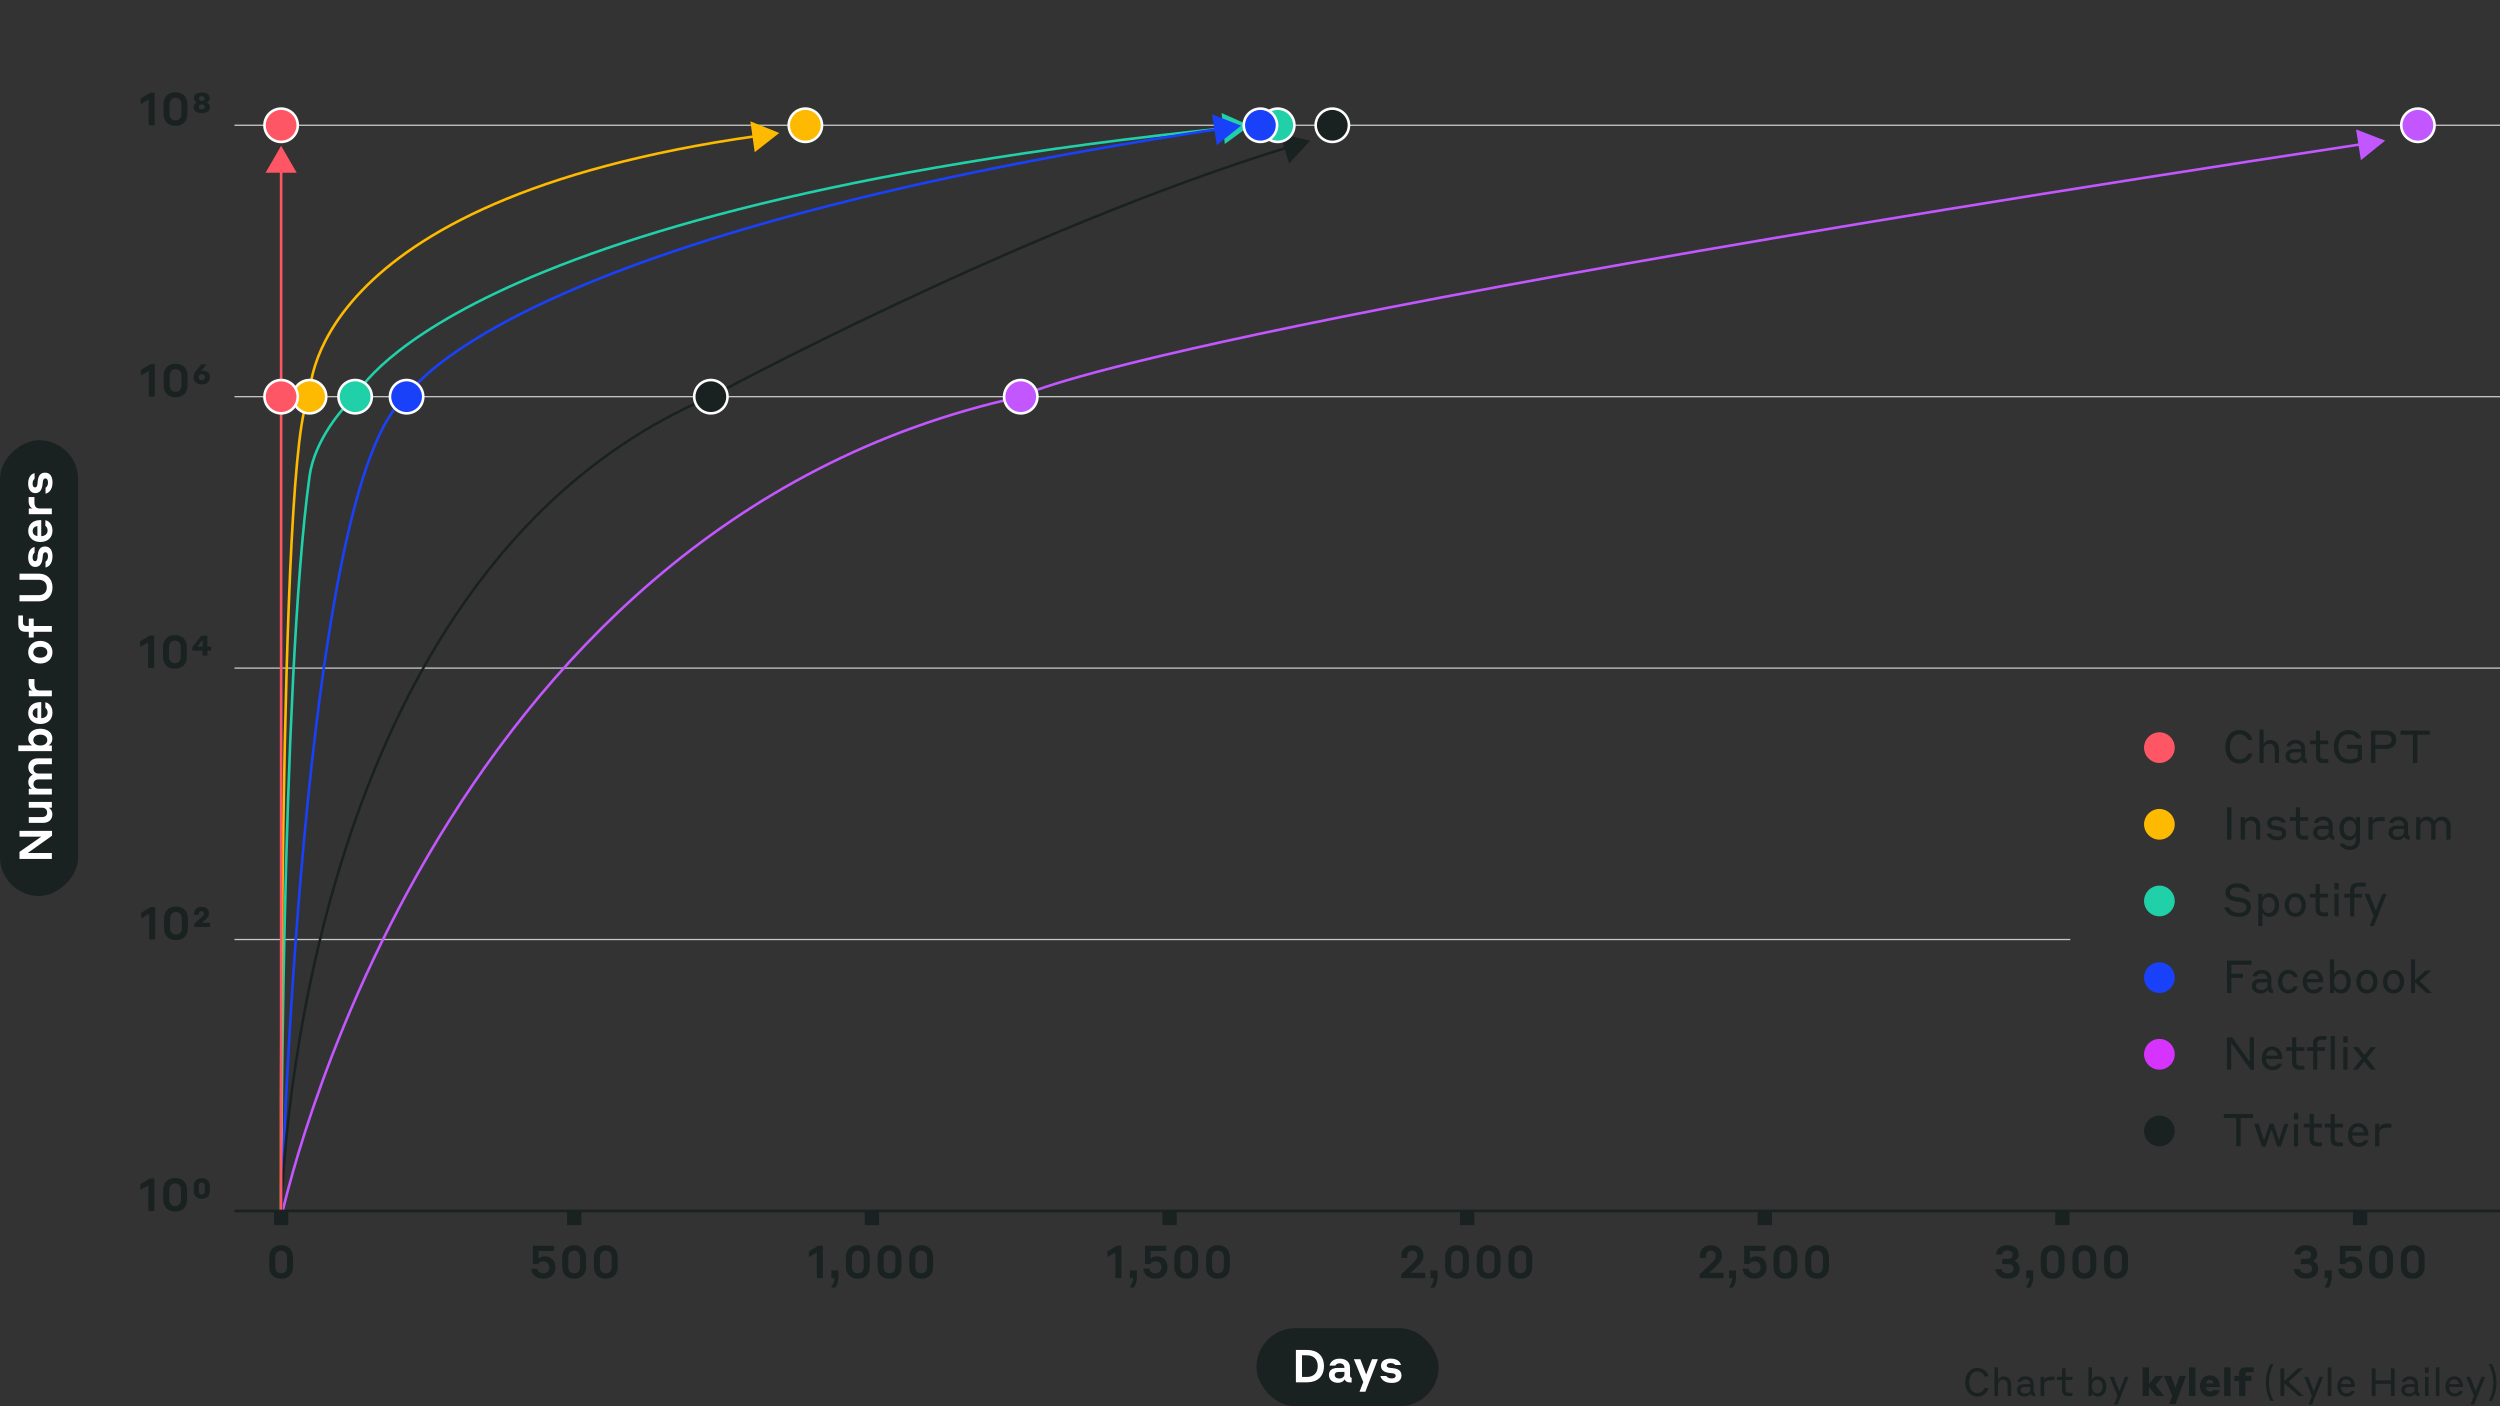 <?xml version="1.0" encoding="UTF-8"?><svg id="Livello_1" xmlns="http://www.w3.org/2000/svg" viewBox="0 0 1920 1080"><rect x="0" y="0" width="1920" height="1080" fill="#333333" stroke="none"/><defs><style>.cls-1,.cls-2,.cls-3,.cls-4,.cls-5,.cls-6,.cls-7,.cls-8{stroke-miterlimit:10;}.cls-1,.cls-9{fill:#1a2121;}.cls-1,.cls-6{stroke:#1a2121;}.cls-10{fill:#feba00;}.cls-11{fill:#20d0a8;}.cls-2{stroke:#c6c6c6;}.cls-2,.cls-3,.cls-4,.cls-5,.cls-6,.cls-7,.cls-8{fill:none;}.cls-3{stroke:#feba00;}.cls-3,.cls-4,.cls-5,.cls-6,.cls-7,.cls-8{stroke-width:2px;}.cls-4{stroke:#c257ff;}.cls-5{stroke:#20d0a8;}.cls-12{fill:#c257ff;}.cls-13{fill:#fff;}.cls-14{fill:#1941fa;}.cls-7{stroke:#ff5666;}.cls-15{fill:#d733ff;}.cls-8{stroke:#1941fa;}.cls-16{fill:#ff5666;}</style></defs><line class="cls-2" x1="180.08" y1="96.2" x2="1920" y2="96.2"/><line class="cls-2" x1="180.08" y1="304.65" x2="1920" y2="304.65"/><line class="cls-2" x1="180.08" y1="513.1" x2="1920" y2="513.1"/><line class="cls-2" x1="180.08" y1="721.55" x2="1589.96" y2="721.55"/><path class="cls-4" d="M215.9,935.38s111.29-531.33,568.04-630.73c0,0,72.59-48.3,1030.82-194.07"/><polygon class="cls-12" points="1813.17 123.02 1831.79 107.99 1809.46 99.37 1813.17 123.02"/><path class="cls-5" d="M215.9,935.38s-.08-411.37,21.85-569.78c3.74-27.03,24.81-52.37,34.99-60.95,0,0,66.35-144.19,670.12-206.43"/><polygon class="cls-11" points="940.65 110.58 960 96.49 938.13 86.78 940.65 110.58"/><path class="cls-3" d="M581.4,104.43c-350.97,49.7-343.64,200.22-343.64,200.22-24.47,27.33-21.85,630.73-21.85,630.73"/><polygon class="cls-10" points="576.27 93.18 598.47 102.13 579.62 116.88 576.27 93.18"/><path class="cls-8" d="M215.9,935.38s15.33-569.2,96.36-630.73c0,0,67.13-121.28,623.84-205.61"/><polygon class="cls-14" points="934.47 111.47 953.13 96.49 930.83 87.81 934.47 111.47"/><path class="cls-6" d="M215.9,935.38s5.59-492.71,330.03-630.73c0,0,237.91-128.56,443.92-191.73"/><polygon class="cls-9" points="990.07 125.54 1006.34 107.99 983 102.68 990.07 125.54"/><line class="cls-7" x1="215.9" y1="935.38" x2="215.9" y2="129.17"/><polygon class="cls-16" points="227.87 132.67 215.9 111.95 203.94 132.67 227.87 132.67"/><path class="cls-9" d="M1509.25,1061.55c0-6.12,3.6-11.01,9.27-11.01s8.19,4.02,8.55,6.57h-2.88c-.48-1.26-2.07-3.84-5.67-3.84-4.11,0-6.21,3.84-6.21,8.28s2.1,8.28,6.21,8.28c3.63,0,5.28-2.61,5.73-3.9h2.82c-.33,2.46-2.76,6.63-8.55,6.63s-9.27-4.86-9.27-11.01Z"/><path class="cls-9" d="M1534.48,1072.2h-2.73v-22.08h2.73v9.87c.54-1.29,1.98-2.94,4.44-2.94,3.42,0,5.7,2.43,5.7,6.48v8.67h-2.76v-8.16c0-2.94-1.38-4.47-3.6-4.47-2.34,0-3.78,1.59-3.78,4.47v8.16Z"/><path class="cls-9" d="M1554.58,1063.02h4.68c0-2.25-1.5-3.63-3.78-3.63s-3.15,1.44-3.33,1.86h-2.73c.18-1.02,1.59-4.26,6.06-4.26,4.11,0,6.39,2.49,6.39,6v5.37c0,.96.3,1.41,1.08,1.53v2.46c-1.95,0-3.15-.9-3.54-2.22-.57.96-1.92,2.4-4.53,2.4-3.39,0-5.88-1.95-5.88-5.01,0-2.85,2.01-4.5,5.58-4.5ZM1559.26,1067.16v-1.98h-4.53c-1.8,0-3,.81-3,2.34,0,1.62,1.32,2.73,3.48,2.73s4.05-1.23,4.05-3.09Z"/><path class="cls-9" d="M1569.94,1072.2h-2.73v-14.82h2.73v2.67c.42-1.11,1.71-2.79,5.04-2.79h2.85v2.73h-3.09c-3.42,0-4.8,1.26-4.8,3.84v8.37Z"/><path class="cls-9" d="M1591.71,1072.2h-3.18c-3.3,0-4.92-1.62-4.92-4.83v-7.53h-3.87v-2.46h3.87v-6.48h2.73v6.48h5.37v2.46h-5.37v6.96c0,2.01.66,2.88,2.88,2.88h2.49v2.52Z"/><path class="cls-9" d="M1606.63,1072.2h-2.7v-22.08h2.7v9.69c.36-.75,1.65-2.82,4.62-2.82,3.51,0,6.39,2.91,6.39,7.8s-2.88,7.77-6.39,7.77c-2.94,0-4.26-2.01-4.62-2.67v2.31ZM1610.7,1070.07c2.55,0,4.14-2.31,4.14-5.28s-1.59-5.28-4.14-5.28-4.14,2.28-4.14,5.28,1.53,5.28,4.14,5.28Z"/><path class="cls-9" d="M1626.3,1078.62h-2.73l2.64-6.66-5.97-14.58h3l4.38,11.01,4.38-11.01h2.79l-8.49,21.24Z"/><path class="cls-9" d="M1650.45,1065.39v6.81h-4.86v-22.08h4.86v12.66l5.13-6.12h5.82l-6.06,7.17,6.69,8.37h-6.06l-5.52-6.81Z"/><path class="cls-9" d="M1670.88,1078.2h-4.89l2.31-6.06-6.39-15.48h5.46l3.33,9,3.3-9h4.89l-8.01,21.54Z"/><path class="cls-9" d="M1681.2,1050.12h4.89v22.08h-4.89v-22.08Z"/><path class="cls-9" d="M1704.84,1064.43v.84h-10.53c.12,2.04,1.29,3.45,3.21,3.45,1.59,0,2.22-.84,2.43-1.14h4.8c-.21,1.89-2.1,5.01-7.23,5.01s-7.98-3.33-7.98-8.16,3.06-8.16,7.65-8.16,7.65,3.18,7.65,8.16ZM1694.37,1062.39h5.61c-.27-1.62-1.26-2.61-2.79-2.61s-2.58,1.02-2.82,2.61Z"/><path class="cls-9" d="M1708.17,1050.12h4.89v22.08h-4.89v-22.08Z"/><path class="cls-9" d="M1724.49,1060.65v11.55h-4.86v-11.55h-3.63v-3.99h3.63v-2.1c0-2.73,1.59-4.44,4.83-4.44h6.42v3.66h-4.41c-1.44,0-1.98.6-1.98,1.92v.96h4.59v3.99h-4.59Z"/><path class="cls-9" d="M1742.55,1061.7c0,6.96,2.16,11.46,3.63,14.22h-2.49c-1.44-2.76-3.57-7.44-3.57-14.22s2.13-11.4,3.57-14.16h2.49c-1.47,2.76-3.63,7.2-3.63,14.16Z"/><path class="cls-9" d="M1754.31,1062.33v9.87h-2.91v-21.3h2.91v9.78l10.59-9.78h3.99l-11.37,10.44,11.97,10.86h-4.08l-11.1-9.87Z"/><path class="cls-9" d="M1775.67,1078.62h-2.73l2.64-6.66-5.97-14.58h3l4.38,11.01,4.38-11.01h2.79l-8.49,21.24Z"/><path class="cls-9" d="M1787.73,1050.12h2.73v22.08h-2.73v-22.08Z"/><path class="cls-9" d="M1808.55,1064.76v.42h-10.71c.15,2.73,1.62,4.89,4.26,4.89s3.51-1.44,3.75-1.83h2.61c-.33,1.2-1.71,4.32-6.36,4.32-4.32,0-7.02-3.42-7.02-7.77s2.64-7.8,6.75-7.8,6.72,3.06,6.72,7.77ZM1797.93,1063.02h7.74c-.45-2.34-1.74-3.69-3.84-3.69-2.22,0-3.51,1.44-3.9,3.69Z"/><path class="cls-9" d="M1836.21,1062.81h-11.79v9.39h-2.91v-21.3h2.91v9.21h11.79v-9.21h2.91v21.3h-2.91v-9.39Z"/><path class="cls-9" d="M1849.74,1063.02h4.68c0-2.25-1.5-3.63-3.78-3.63s-3.15,1.44-3.33,1.86h-2.73c.18-1.02,1.59-4.26,6.06-4.26,4.11,0,6.39,2.49,6.39,6v5.37c0,.96.3,1.41,1.08,1.53v2.46c-1.95,0-3.15-.9-3.54-2.22-.57.96-1.92,2.4-4.53,2.4-3.39,0-5.88-1.95-5.88-5.01,0-2.85,2.01-4.5,5.58-4.5ZM1854.42,1067.16v-1.98h-4.53c-1.8,0-3,.81-3,2.34,0,1.62,1.32,2.73,3.48,2.73s4.05-1.23,4.05-3.09Z"/><path class="cls-9" d="M1862.34,1050.24h2.85v4.29h-2.85v-4.29ZM1862.4,1057.38h2.73v14.82h-2.73v-14.82Z"/><path class="cls-9" d="M1870.74,1050.12h2.73v22.08h-2.73v-22.08Z"/><path class="cls-9" d="M1891.56,1064.76v.42h-10.71c.15,2.73,1.62,4.89,4.26,4.89s3.51-1.44,3.75-1.83h2.61c-.33,1.2-1.71,4.32-6.36,4.32-4.32,0-7.02-3.42-7.02-7.77s2.64-7.8,6.75-7.8,6.72,3.06,6.72,7.77ZM1880.94,1063.02h7.74c-.45-2.34-1.74-3.69-3.84-3.69-2.22,0-3.51,1.44-3.9,3.69Z"/><path class="cls-9" d="M1900.08,1078.62h-2.73l2.64-6.66-5.97-14.58h3l4.38,11.01,4.38-11.01h2.79l-8.49,21.24Z"/><path class="cls-9" d="M1914.87,1061.7c0-6.96-2.16-11.4-3.63-14.16h2.49c1.44,2.76,3.57,7.38,3.57,14.16s-2.13,11.46-3.57,14.22h-2.49c1.47-2.76,3.63-7.26,3.63-14.22Z"/><path class="cls-9" d="M1709,573.55c0-7.14,4.2-12.85,10.82-12.85s9.56,4.69,9.98,7.67h-3.36c-.56-1.47-2.42-4.48-6.62-4.48-4.8,0-7.25,4.48-7.25,9.66s2.45,9.66,7.25,9.66c4.24,0,6.16-3.05,6.69-4.55h3.29c-.39,2.87-3.22,7.74-9.98,7.74s-10.82-5.67-10.82-12.85Z"/><path class="cls-9" d="M1738.43,585.97h-3.19v-25.76h3.19v11.52c.63-1.5,2.31-3.43,5.18-3.43,3.99,0,6.65,2.83,6.65,7.56v10.12h-3.22v-9.52c0-3.43-1.61-5.22-4.2-5.22-2.73,0-4.41,1.85-4.41,5.22v9.52Z"/><path class="cls-9" d="M1761.88,575.26h5.46c0-2.63-1.75-4.24-4.41-4.24s-3.68,1.68-3.89,2.17h-3.19c.21-1.19,1.86-4.97,7.07-4.97,4.8,0,7.46,2.91,7.46,7v6.27c0,1.12.35,1.65,1.26,1.79v2.87c-2.28,0-3.68-1.05-4.13-2.59-.67,1.12-2.24,2.8-5.29,2.8-3.96,0-6.86-2.28-6.86-5.85,0-3.33,2.35-5.25,6.51-5.25ZM1767.34,580.09v-2.31h-5.29c-2.1,0-3.5.95-3.5,2.73,0,1.89,1.54,3.19,4.06,3.19s4.73-1.44,4.73-3.61Z"/><path class="cls-9" d="M1788.1,585.97h-3.71c-3.85,0-5.74-1.89-5.74-5.64v-8.79h-4.52v-2.87h4.52v-7.56h3.19v7.56h6.27v2.87h-6.27v8.12c0,2.35.77,3.36,3.36,3.36h2.91v2.94Z"/><path class="cls-9" d="M1804.37,586.39c-7.32,0-12.01-5.39-12.01-12.88s4.66-12.81,11.34-12.81,9.28,4.38,9.8,6.41h-3.5c-.73-1.15-2.56-3.25-6.3-3.25-4.94,0-7.84,4.24-7.84,9.66,0,5.81,3.26,9.73,8.51,9.73,3.12,0,5.25-.8,6.34-1.58v-6.58h-8.19v-3.05h11.41v11.03c-1.65,1.58-4.76,3.33-9.56,3.33Z"/><path class="cls-9" d="M1820.89,561.12h11.1c5.43,0,8.26,2.59,8.26,6.97s-2.84,7.11-8.26,7.11h-7.7v10.78h-3.4v-24.85ZM1824.29,564.27v7.77h7.81c3.12,0,4.66-1.61,4.66-3.89,0-2.45-1.54-3.89-4.66-3.89h-7.81Z"/><path class="cls-9" d="M1843.57,561.12h22.51v3.15h-9.56v21.7h-3.4v-21.7h-9.56v-3.15Z"/><path class="cls-9" d="M1710.36,620h3.4v24.85h-3.4v-24.85Z"/><path class="cls-9" d="M1724.05,644.85h-3.19v-17.29h3.19v2.91c.63-1.44,2.31-3.29,5.18-3.29,3.99,0,6.65,2.77,6.65,7.39v10.29h-3.22v-9.7c0-3.33-1.61-5.04-4.2-5.04-2.73,0-4.41,1.79-4.41,5.04v9.7Z"/><path class="cls-9" d="M1747.04,637.39c-3.4-.39-5.78-2-5.78-5.18s2.73-5.15,6.65-5.15c5.64,0,7.18,3.26,7.6,4.66h-3.15c-.25-.38-1.5-1.89-4.45-1.89-2.35,0-3.54.98-3.54,2.24,0,1.33.98,2.03,3.08,2.28l2.42.28c4.1.49,5.92,2.31,5.92,5.43s-2.38,5.29-6.83,5.29c-5.85,0-7.91-3.61-8.19-5.15h3.26c.24.46,1.4,2.31,4.94,2.31,2.45,0,3.64-.98,3.64-2.31,0-1.47-.81-2.28-3.08-2.52l-2.49-.28Z"/><path class="cls-9" d="M1772.7,644.85h-3.71c-3.85,0-5.74-1.89-5.74-5.64v-8.79h-4.52v-2.87h4.52v-7.56h3.19v7.56h6.27v2.87h-6.27v8.12c0,2.35.77,3.36,3.36,3.36h2.91v2.94Z"/><path class="cls-9" d="M1782.98,634.14h5.46c0-2.63-1.75-4.24-4.41-4.24s-3.68,1.68-3.89,2.17h-3.19c.21-1.19,1.85-4.97,7.07-4.97,4.8,0,7.46,2.91,7.46,7v6.27c0,1.12.35,1.65,1.26,1.79v2.87c-2.28,0-3.68-1.05-4.13-2.59-.67,1.12-2.24,2.8-5.29,2.8-3.96,0-6.86-2.28-6.86-5.85,0-3.33,2.35-5.25,6.51-5.25ZM1788.45,638.97v-2.31h-5.29c-2.1,0-3.5.95-3.5,2.73,0,1.89,1.54,3.19,4.06,3.19s4.73-1.44,4.73-3.61Z"/><path class="cls-9" d="M1804.13,645.3c-4.06,0-7.46-3.36-7.46-9.07s3.4-9.1,7.46-9.1c3.26,0,4.8,2.42,5.22,3.29v-2.87h3.19v16.91c0,4.94-2.56,8.3-8.02,8.3s-7.46-3.64-7.67-4.87h3.36c.17.28,1.19,1.96,4.31,1.96s4.83-1.93,4.83-5.39v-2.35c-.38.7-1.92,3.19-5.22,3.19ZM1804.72,630.08c-2.91,0-4.76,2.66-4.76,6.16s1.86,6.13,4.76,6.13,4.69-2.7,4.69-6.13-1.86-6.16-4.69-6.16Z"/><path class="cls-9" d="M1822.15,644.85h-3.19v-17.29h3.19v3.12c.49-1.3,2-3.26,5.88-3.26h3.33v3.19h-3.61c-3.99,0-5.6,1.47-5.6,4.48v9.77Z"/><path class="cls-9" d="M1840.88,634.14h5.46c0-2.63-1.75-4.24-4.41-4.24s-3.68,1.68-3.89,2.17h-3.19c.21-1.19,1.86-4.97,7.07-4.97,4.8,0,7.46,2.91,7.46,7v6.27c0,1.12.35,1.65,1.26,1.79v2.87c-2.28,0-3.68-1.05-4.13-2.59-.67,1.12-2.24,2.8-5.29,2.8-3.96,0-6.86-2.28-6.86-5.85,0-3.33,2.35-5.25,6.51-5.25ZM1846.34,638.97v-2.31h-5.29c-2.1,0-3.5.95-3.5,2.73,0,1.89,1.54,3.19,4.06,3.19s4.73-1.44,4.73-3.61Z"/><path class="cls-9" d="M1858.79,644.85h-3.19v-17.29h3.19v2.7c.59-1.26,2.1-3.08,4.97-3.08s4.94,1.44,5.95,3.68c.67-1.47,2.24-3.68,5.57-3.68,4.27,0,6.76,3.05,6.76,7.14v10.54h-3.22v-9.94c0-2.87-1.4-4.8-4.17-4.8s-4.24,2.03-4.24,4.8v9.94h-3.22v-9.94c0-2.87-1.47-4.8-4.2-4.8s-4.2,2.03-4.2,4.8v9.94Z"/><path class="cls-9" d="M1712.57,685.28c0,2.35,2.03,3.26,4.73,3.68l3.29.49c4.13.63,8.09,2.17,8.09,7.21,0,4.2-3.4,7.53-9.21,7.53-7.07,0-10.26-3.92-11.17-7.39h3.61c.63,1.68,2.7,4.27,7.56,4.27,3.5,0,5.81-1.68,5.81-4.24,0-2.77-2.21-3.68-4.97-4.1l-3.29-.49c-4.45-.67-7.84-2.38-7.84-6.97,0-4.2,3.75-6.83,8.86-6.83,6.44,0,9.35,3.43,10.08,6.44h-3.5c-.81-1.47-2.66-3.33-6.58-3.33-3.47,0-5.46,1.5-5.46,3.71Z"/><path class="cls-9" d="M1737.52,711.21h-3.15v-24.78h3.15v2.84c.42-.88,1.96-3.29,5.39-3.29,4.1,0,7.46,3.4,7.46,9.1s-3.36,9.07-7.46,9.07c-3.4,0-4.97-2.35-5.39-3.12v10.19ZM1742.28,701.24c2.98,0,4.83-2.7,4.83-6.16s-1.85-6.16-4.83-6.16-4.83,2.66-4.83,6.16,1.82,6.16,4.83,6.16Z"/><path class="cls-9" d="M1770.88,695.08c0,5.15-3.22,9.07-8.12,9.07s-8.12-3.92-8.12-9.07,3.22-9.07,8.12-9.07,8.12,3.92,8.12,9.07ZM1767.59,695.08c0-3.4-1.68-6.13-4.83-6.13s-4.83,2.73-4.83,6.13,1.65,6.13,4.83,6.13,4.83-2.73,4.83-6.13Z"/><path class="cls-9" d="M1787.85,703.72h-3.71c-3.85,0-5.74-1.89-5.74-5.64v-8.79h-4.52v-2.87h4.52v-7.56h3.19v7.56h6.27v2.87h-6.27v8.12c0,2.35.77,3.36,3.36,3.36h2.91v2.94Z"/><path class="cls-9" d="M1792.79,678.1h3.33v5.01h-3.33v-5.01ZM1792.86,686.43h3.19v17.29h-3.19v-17.29Z"/><path class="cls-9" d="M1808.08,689.3v14.42h-3.19v-14.42h-4.52v-2.87h4.52v-2.73c0-3.68,1.93-5.74,6.13-5.74h5.85v2.87h-5.5c-2.28,0-3.29,1.16-3.29,3.33v2.27h5.95v2.87h-5.95Z"/><path class="cls-9" d="M1823.06,711.21h-3.19l3.08-7.77-6.97-17.01h3.5l5.11,12.85,5.11-12.85h3.26l-9.91,24.78Z"/><path class="cls-9" d="M1710.33,737.75h18.87v3.19h-15.47v6.9h8.93v3.19h-8.93v11.59h-3.4v-24.85Z"/><path class="cls-9" d="M1735.91,751.89h5.46c0-2.63-1.75-4.24-4.41-4.24s-3.68,1.68-3.89,2.17h-3.19c.21-1.19,1.86-4.97,7.07-4.97,4.8,0,7.46,2.91,7.46,7v6.27c0,1.12.35,1.65,1.26,1.79v2.87c-2.28,0-3.68-1.05-4.13-2.59-.67,1.12-2.24,2.8-5.29,2.8-3.96,0-6.86-2.28-6.86-5.85,0-3.33,2.35-5.25,6.51-5.25ZM1741.37,756.72v-2.31h-5.29c-2.1,0-3.5.95-3.5,2.73,0,1.89,1.54,3.19,4.06,3.19s4.73-1.44,4.73-3.61Z"/><path class="cls-9" d="M1757.4,747.79c-2.77,0-4.59,2.66-4.59,6.16s1.82,6.16,4.62,6.16,3.85-2.03,4.17-2.66h3.08c-.21,1.12-1.72,5.57-7.25,5.57-4.52,0-7.91-3.85-7.91-9.07s3.36-9.1,7.88-9.1c5.53,0,7.04,4.31,7.28,5.6h-3.12c-.31-.7-1.4-2.66-4.17-2.66Z"/><path class="cls-9" d="M1784.21,753.92v.49h-12.5c.17,3.19,1.89,5.71,4.97,5.71s4.1-1.68,4.38-2.14h3.05c-.39,1.4-2,5.04-7.42,5.04-5.04,0-8.19-3.99-8.19-9.07s3.08-9.1,7.88-9.1,7.84,3.57,7.84,9.07ZM1771.82,751.89h9.03c-.52-2.73-2.03-4.31-4.48-4.31-2.59,0-4.1,1.68-4.55,4.31Z"/><path class="cls-9" d="M1792.58,762.6h-3.15v-25.76h3.15v11.31c.42-.88,1.93-3.29,5.39-3.29,4.1,0,7.46,3.4,7.46,9.1s-3.36,9.07-7.46,9.07c-3.43,0-4.97-2.35-5.39-3.12v2.7ZM1797.34,760.12c2.98,0,4.83-2.7,4.83-6.16s-1.86-6.16-4.83-6.16-4.83,2.66-4.83,6.16,1.79,6.16,4.83,6.16Z"/><path class="cls-9" d="M1825.93,753.95c0,5.15-3.22,9.07-8.12,9.07s-8.12-3.92-8.12-9.07,3.22-9.07,8.12-9.07,8.12,3.92,8.12,9.07ZM1822.64,753.95c0-3.4-1.68-6.13-4.83-6.13s-4.83,2.73-4.83,6.13,1.65,6.13,4.83,6.13,4.83-2.73,4.83-6.13Z"/><path class="cls-9" d="M1846.37,753.95c0,5.15-3.22,9.07-8.12,9.07s-8.12-3.92-8.12-9.07,3.22-9.07,8.12-9.07,8.12,3.92,8.12,9.07ZM1843.08,753.95c0-3.4-1.68-6.13-4.83-6.13s-4.83,2.73-4.83,6.13,1.65,6.13,4.83,6.13,4.83-2.73,4.83-6.13Z"/><path class="cls-9" d="M1854.77,754.48v8.12h-3.08v-25.76h3.08v15.89l8.16-7.42h4.38l-9.1,8.16,9.56,9.14h-4.31l-8.68-8.12Z"/><path class="cls-9" d="M1731.08,821.65h-2.56l-14.95-20.69v20.51h-3.26v-24.85h4.06l13.44,18.83v-18.83h3.26v25.03Z"/><path class="cls-9" d="M1752.75,812.8v.49h-12.5c.17,3.19,1.89,5.71,4.97,5.71s4.1-1.68,4.38-2.14h3.05c-.39,1.4-2,5.04-7.42,5.04-5.04,0-8.19-3.99-8.19-9.07s3.08-9.1,7.88-9.1,7.84,3.57,7.84,9.07ZM1740.36,810.77h9.03c-.52-2.73-2.03-4.31-4.48-4.31-2.59,0-4.1,1.68-4.55,4.31Z"/><path class="cls-9" d="M1769.79,821.48h-3.71c-3.85,0-5.74-1.89-5.74-5.64v-8.79h-4.52v-2.87h4.52v-7.56h3.19v7.56h6.27v2.87h-6.27v8.12c0,2.35.77,3.36,3.36,3.36h2.91v2.94Z"/><path class="cls-9" d="M1779.63,807.05v14.42h-3.19v-14.42h-4.52v-2.87h4.52v-2.73c0-3.68,1.93-5.74,6.13-5.74h4.13v2.87h-3.78c-2.27,0-3.29,1.16-3.29,3.33v2.27h5.95v2.87h-5.95Z"/><path class="cls-9" d="M1789.95,795.71h3.19v25.76h-3.19v-25.76Z"/><path class="cls-9" d="M1799.61,795.85h3.33v5.01h-3.33v-5.01ZM1799.68,804.18h3.19v17.29h-3.19v-17.29Z"/><path class="cls-9" d="M1815.75,815.25l-5.04,6.23h-3.75l6.9-8.61-6.93-8.68h4.13l4.83,6.16,4.94-6.16h3.82l-6.86,8.54,6.86,8.75h-3.92l-4.97-6.23Z"/><path class="cls-9" d="M1707.88,855.5h22.51v3.15h-9.56v21.7h-3.4v-21.7h-9.56v-3.15Z"/><path class="cls-9" d="M1744.42,867.37l-4.45,13.13h-2.84l-5.95-17.43h3.43l4.17,12.78,4.31-12.92h2.94l4.27,12.74,4.1-12.6h3.15l-5.88,17.43h-2.8l-4.45-13.13Z"/><path class="cls-9" d="M1761.71,854.73h3.33v5.01h-3.33v-5.01ZM1761.78,863.06h3.19v17.29h-3.19v-17.29Z"/><path class="cls-9" d="M1783.27,880.35h-3.71c-3.85,0-5.74-1.89-5.74-5.64v-8.79h-4.52v-2.87h4.52v-7.56h3.19v7.56h6.27v2.87h-6.27v8.12c0,2.35.77,3.36,3.36,3.36h2.91v2.94Z"/><path class="cls-9" d="M1799.37,880.35h-3.71c-3.85,0-5.74-1.89-5.74-5.64v-8.79h-4.52v-2.87h4.52v-7.56h3.19v7.56h6.27v2.87h-6.27v8.12c0,2.35.77,3.36,3.36,3.36h2.91v2.94Z"/><path class="cls-9" d="M1818.93,871.67v.49h-12.5c.17,3.19,1.89,5.71,4.97,5.71s4.1-1.68,4.38-2.14h3.05c-.39,1.4-2,5.04-7.42,5.04-5.04,0-8.19-3.99-8.19-9.07s3.08-9.1,7.88-9.1,7.84,3.57,7.84,9.07ZM1806.54,869.64h9.03c-.52-2.73-2.03-4.31-4.48-4.31-2.59,0-4.1,1.68-4.55,4.31Z"/><path class="cls-9" d="M1827.33,880.35h-3.19v-17.29h3.19v3.12c.49-1.3,2-3.26,5.88-3.26h3.33v3.19h-3.61c-3.99,0-5.6,1.47-5.6,4.48v9.77Z"/><path class="cls-9" d="M118.55,930h-4.62v-19.71l-6.13,3.5v-4.34l7.28-4.41h3.46v24.96Z"/><path class="cls-9" d="M143.65,913.9v7.35c0,5.88-3.61,9.21-9.14,9.21s-9.14-3.33-9.14-9.21v-7.35c0-5.74,3.54-9.21,9.14-9.21s9.14,3.47,9.14,9.21ZM139.03,921.18v-7.21c0-2.94-1.54-5.08-4.52-5.08s-4.51,2.14-4.51,5.08v7.21c0,2.94,1.5,5.08,4.51,5.08s4.52-2.14,4.52-5.08Z"/><path class="cls-9" d="M161.15,910.68v4.17c0,3.64-2.35,5.81-6.16,5.81s-6.2-2.17-6.2-5.81v-4.17c0-3.6,2.38-5.81,6.2-5.81s6.16,2.21,6.16,5.81ZM157.29,914.77v-4.03c0-1.51-.77-2.56-2.31-2.56s-2.31,1.05-2.31,2.56v4.03c0,1.5.77,2.56,2.31,2.56s2.31-1.05,2.31-2.56Z"/><path class="cls-9" d="M409.25,956.76h16.31v3.96h-11.94v5.95c.91-.94,2.56-1.82,4.9-1.82,4.38,0,7.98,3.04,7.98,8.3v.28c0,5.01-3.54,8.61-9.24,8.61-6.27,0-9.07-3.92-9.24-7.7h4.62c.21,1.37,1.4,3.57,4.62,3.57,2.73,0,4.59-1.89,4.59-4.45v-.25c0-2.7-1.82-4.45-4.59-4.45s-3.68,1.54-3.99,2.06h-4.03v-14.07Z"/><path class="cls-9" d="M450.06,965.52v7.35c0,5.88-3.61,9.21-9.14,9.21s-9.14-3.33-9.14-9.21v-7.35c0-5.74,3.54-9.21,9.14-9.21s9.14,3.47,9.14,9.21ZM445.44,972.8v-7.21c0-2.94-1.54-5.08-4.52-5.08s-4.52,2.14-4.52,5.08v7.21c0,2.94,1.5,5.08,4.52,5.08s4.52-2.14,4.52-5.08Z"/><path class="cls-9" d="M474.39,965.52v7.35c0,5.88-3.61,9.21-9.14,9.21s-9.14-3.33-9.14-9.21v-7.35c0-5.74,3.54-9.21,9.14-9.21s9.14,3.47,9.14,9.21ZM469.77,972.8v-7.21c0-2.94-1.54-5.08-4.52-5.08s-4.52,2.14-4.52,5.08v7.21c0,2.94,1.5,5.08,4.52,5.08s4.52-2.14,4.52-5.08Z"/><path class="cls-9" d="M225.05,965.52v7.35c0,5.88-3.61,9.21-9.14,9.21s-9.14-3.33-9.14-9.21v-7.35c0-5.74,3.54-9.21,9.14-9.21s9.14,3.47,9.14,9.21ZM220.43,972.8v-7.21c0-2.94-1.54-5.08-4.52-5.08s-4.52,2.14-4.52,5.08v7.21c0,2.94,1.5,5.08,4.52,5.08s4.52-2.14,4.52-5.08Z"/><path class="cls-9" d="M631.92,981.62h-4.62v-19.71l-6.13,3.5v-4.34l7.28-4.41h3.46v24.96Z"/><path class="cls-9" d="M638.33,988.86c1.29-2.1,2.59-4.66,2.7-7.25h-2.52v-5.95h5.36v5.39c0,3.12-1.12,5.95-2.21,7.81h-3.33Z"/><path class="cls-9" d="M667.97,965.52v7.35c0,5.88-3.61,9.21-9.14,9.21s-9.14-3.33-9.14-9.21v-7.35c0-5.74,3.54-9.21,9.14-9.21s9.14,3.47,9.14,9.21ZM663.35,972.8v-7.21c0-2.94-1.54-5.08-4.52-5.08s-4.52,2.14-4.52,5.08v7.21c0,2.94,1.5,5.08,4.52,5.08s4.52-2.14,4.52-5.08Z"/><path class="cls-9" d="M692.3,965.52v7.35c0,5.88-3.61,9.21-9.14,9.21s-9.14-3.33-9.14-9.21v-7.35c0-5.74,3.54-9.21,9.14-9.21s9.14,3.47,9.14,9.21ZM687.68,972.8v-7.21c0-2.94-1.54-5.08-4.52-5.08s-4.51,2.14-4.51,5.08v7.21c0,2.94,1.5,5.08,4.51,5.08s4.52-2.14,4.52-5.08Z"/><path class="cls-9" d="M716.62,965.52v7.35c0,5.88-3.61,9.21-9.14,9.21s-9.14-3.33-9.14-9.21v-7.35c0-5.74,3.54-9.21,9.14-9.21s9.14,3.47,9.14,9.21ZM712,972.8v-7.21c0-2.94-1.54-5.08-4.52-5.08s-4.52,2.14-4.52,5.08v7.21c0,2.94,1.5,5.08,4.52,5.08s4.52-2.14,4.52-5.08Z"/><path class="cls-9" d="M861.18,981.62h-4.62v-19.71l-6.13,3.5v-4.34l7.28-4.41h3.47v24.96Z"/><path class="cls-9" d="M867.58,988.86c1.29-2.1,2.59-4.66,2.7-7.25h-2.52v-5.95h5.36v5.39c0,3.12-1.12,5.95-2.21,7.81h-3.33Z"/><path class="cls-9" d="M879.38,956.76h16.31v3.96h-11.94v5.95c.91-.94,2.56-1.82,4.9-1.82,4.38,0,7.98,3.04,7.98,8.3v.28c0,5.01-3.54,8.61-9.24,8.61-6.27,0-9.07-3.92-9.24-7.7h4.62c.21,1.37,1.4,3.57,4.62,3.57,2.73,0,4.59-1.89,4.59-4.45v-.25c0-2.7-1.82-4.45-4.59-4.45s-3.68,1.54-3.99,2.06h-4.03v-14.07Z"/><path class="cls-9" d="M920.19,965.52v7.35c0,5.88-3.61,9.21-9.14,9.21s-9.14-3.33-9.14-9.21v-7.35c0-5.74,3.54-9.21,9.14-9.21s9.14,3.47,9.14,9.21ZM915.57,972.8v-7.21c0-2.94-1.54-5.08-4.52-5.08s-4.52,2.14-4.52,5.08v7.21c0,2.94,1.5,5.08,4.52,5.08s4.52-2.14,4.52-5.08Z"/><path class="cls-9" d="M944.52,965.52v7.35c0,5.88-3.61,9.21-9.14,9.21s-9.14-3.33-9.14-9.21v-7.35c0-5.74,3.54-9.21,9.14-9.21s9.14,3.47,9.14,9.21ZM939.9,972.8v-7.21c0-2.94-1.54-5.08-4.52-5.08s-4.52,2.14-4.52,5.08v7.21c0,2.94,1.5,5.08,4.52,5.08s4.52-2.14,4.52-5.08Z"/><path class="cls-9" d="M1094.52,981.62h-18.38v-3.01l8.82-8.33c2.31-2.21,3.54-3.71,3.54-5.95s-1.4-3.82-3.85-3.82-3.89,1.72-3.89,4.13v1.47h-4.55v-1.58c0-4.62,3.08-8.19,8.44-8.19s8.54,3.29,8.54,7.88c0,3.89-2.31,6.27-5.39,9.14l-4.41,4.17h11.13v4.1Z"/><path class="cls-9" d="M1098.47,988.86c1.29-2.1,2.59-4.66,2.69-7.25h-2.52v-5.95h5.36v5.39c0,3.12-1.12,5.95-2.21,7.81h-3.33Z"/><path class="cls-9" d="M1128.12,965.52v7.35c0,5.88-3.61,9.21-9.14,9.21s-9.14-3.33-9.14-9.21v-7.35c0-5.74,3.54-9.21,9.14-9.21s9.14,3.47,9.14,9.21ZM1123.49,972.8v-7.21c0-2.94-1.54-5.08-4.52-5.08s-4.52,2.14-4.52,5.08v7.21c0,2.94,1.5,5.08,4.52,5.08s4.52-2.14,4.52-5.08Z"/><path class="cls-9" d="M1152.44,965.52v7.35c0,5.88-3.61,9.21-9.14,9.21s-9.14-3.33-9.14-9.21v-7.35c0-5.74,3.54-9.21,9.14-9.21s9.14,3.47,9.14,9.21ZM1147.82,972.8v-7.21c0-2.94-1.54-5.08-4.52-5.08s-4.52,2.14-4.52,5.08v7.21c0,2.94,1.5,5.08,4.52,5.08s4.52-2.14,4.52-5.08Z"/><path class="cls-9" d="M1176.76,965.52v7.35c0,5.88-3.61,9.21-9.14,9.21s-9.14-3.33-9.14-9.21v-7.35c0-5.74,3.54-9.21,9.14-9.21s9.14,3.47,9.14,9.21ZM1172.14,972.8v-7.21c0-2.94-1.54-5.08-4.52-5.08s-4.52,2.14-4.52,5.08v7.21c0,2.94,1.5,5.08,4.52,5.08s4.52-2.14,4.52-5.08Z"/><path class="cls-9" d="M1323.77,981.62h-18.38v-3.01l8.82-8.33c2.31-2.21,3.54-3.71,3.54-5.95s-1.4-3.82-3.85-3.82-3.88,1.72-3.88,4.13v1.47h-4.55v-1.58c0-4.62,3.08-8.19,8.44-8.19s8.54,3.29,8.54,7.88c0,3.89-2.31,6.27-5.39,9.14l-4.41,4.17h11.13v4.1Z"/><path class="cls-9" d="M1327.72,988.86c1.29-2.1,2.59-4.66,2.7-7.25h-2.52v-5.95h5.36v5.39c0,3.12-1.12,5.95-2.21,7.81h-3.33Z"/><path class="cls-9" d="M1339.52,956.76h16.31v3.96h-11.94v5.95c.91-.94,2.56-1.82,4.9-1.82,4.38,0,7.98,3.04,7.98,8.3v.28c0,5.01-3.54,8.61-9.24,8.61-6.27,0-9.07-3.92-9.24-7.7h4.62c.21,1.37,1.4,3.57,4.62,3.57,2.73,0,4.59-1.89,4.59-4.45v-.25c0-2.7-1.82-4.45-4.59-4.45s-3.68,1.54-3.99,2.06h-4.03v-14.07Z"/><path class="cls-9" d="M1380.33,965.52v7.35c0,5.88-3.61,9.21-9.14,9.21s-9.14-3.33-9.14-9.21v-7.35c0-5.74,3.54-9.21,9.14-9.21s9.14,3.47,9.14,9.21ZM1375.71,972.8v-7.21c0-2.94-1.54-5.08-4.52-5.08s-4.51,2.14-4.51,5.08v7.21c0,2.94,1.5,5.08,4.51,5.08s4.52-2.14,4.52-5.08Z"/><path class="cls-9" d="M1404.65,965.52v7.35c0,5.88-3.61,9.21-9.14,9.21s-9.14-3.33-9.14-9.21v-7.35c0-5.74,3.54-9.21,9.14-9.21s9.14,3.47,9.14,9.21ZM1400.03,972.8v-7.21c0-2.94-1.54-5.08-4.52-5.08s-4.52,2.14-4.52,5.08v7.21c0,2.94,1.5,5.08,4.52,5.08s4.52-2.14,4.52-5.08Z"/><path class="cls-9" d="M1541.77,982.04c-6.37,0-9.1-3.99-9.35-7.35h4.66c.31,1.44,1.68,3.22,4.69,3.22s4.66-1.33,4.66-3.57-1.47-3.47-4.03-3.47h-4.69v-4.06h4.55c2.14,0,3.43-1.12,3.43-3.15s-1.61-3.26-4.06-3.26c-2.66,0-3.82,1.54-4.1,3.05h-4.59c.14-3.33,2.84-7.11,8.65-7.11s8.75,2.77,8.75,7c0,2.94-1.93,4.52-3.4,5.11,1.86.56,4.17,2.31,4.17,6.16,0,4.45-3.43,7.42-9.35,7.42Z"/><path class="cls-9" d="M1555.95,988.86c1.29-2.1,2.59-4.66,2.7-7.25h-2.52v-5.95h5.36v5.39c0,3.12-1.12,5.95-2.21,7.81h-3.33Z"/><path class="cls-9" d="M1585.59,965.52v7.35c0,5.88-3.61,9.21-9.14,9.21s-9.14-3.33-9.14-9.21v-7.35c0-5.74,3.54-9.21,9.14-9.21s9.14,3.47,9.14,9.21ZM1580.97,972.8v-7.21c0-2.94-1.54-5.08-4.52-5.08s-4.52,2.14-4.52,5.08v7.21c0,2.94,1.5,5.08,4.52,5.08s4.52-2.14,4.52-5.08Z"/><path class="cls-9" d="M1609.92,965.52v7.35c0,5.88-3.61,9.21-9.14,9.21s-9.14-3.33-9.14-9.21v-7.35c0-5.74,3.54-9.21,9.14-9.21s9.14,3.47,9.14,9.21ZM1605.3,972.8v-7.21c0-2.94-1.54-5.08-4.52-5.08s-4.52,2.14-4.52,5.08v7.21c0,2.94,1.5,5.08,4.52,5.08s4.52-2.14,4.52-5.08Z"/><path class="cls-9" d="M1634.24,965.52v7.35c0,5.88-3.61,9.21-9.14,9.21s-9.14-3.33-9.14-9.21v-7.35c0-5.74,3.54-9.21,9.14-9.21s9.14,3.47,9.14,9.21ZM1629.62,972.8v-7.21c0-2.94-1.54-5.08-4.52-5.08s-4.52,2.14-4.52,5.08v7.21c0,2.94,1.5,5.08,4.52,5.08s4.52-2.14,4.52-5.08Z"/><path class="cls-9" d="M1771.03,982.04c-6.37,0-9.1-3.99-9.35-7.35h4.66c.31,1.44,1.68,3.22,4.69,3.22s4.66-1.33,4.66-3.57-1.47-3.47-4.03-3.47h-4.69v-4.06h4.55c2.14,0,3.43-1.12,3.43-3.15s-1.61-3.26-4.06-3.26c-2.66,0-3.82,1.54-4.1,3.05h-4.59c.14-3.33,2.84-7.11,8.65-7.11s8.75,2.77,8.75,7c0,2.94-1.93,4.52-3.4,5.11,1.86.56,4.17,2.31,4.17,6.16,0,4.45-3.43,7.42-9.35,7.42Z"/><path class="cls-9" d="M1785.2,988.86c1.29-2.1,2.59-4.66,2.7-7.25h-2.52v-5.95h5.36v5.39c0,3.12-1.12,5.95-2.21,7.81h-3.33Z"/><path class="cls-9" d="M1797,956.76h16.31v3.96h-11.94v5.95c.91-.94,2.56-1.82,4.9-1.82,4.38,0,7.98,3.04,7.98,8.3v.28c0,5.01-3.54,8.61-9.24,8.61-6.27,0-9.07-3.92-9.24-7.7h4.62c.21,1.37,1.4,3.57,4.62,3.57,2.73,0,4.59-1.89,4.59-4.45v-.25c0-2.7-1.82-4.45-4.59-4.45s-3.68,1.54-3.99,2.06h-4.03v-14.07Z"/><path class="cls-9" d="M1837.81,965.52v7.35c0,5.88-3.61,9.21-9.14,9.21s-9.14-3.33-9.14-9.21v-7.35c0-5.74,3.54-9.21,9.14-9.21s9.14,3.47,9.14,9.21ZM1833.19,972.8v-7.21c0-2.94-1.54-5.08-4.52-5.08s-4.52,2.14-4.52,5.08v7.21c0,2.94,1.5,5.08,4.52,5.08s4.52-2.14,4.52-5.08Z"/><path class="cls-9" d="M1862.13,965.52v7.35c0,5.88-3.61,9.21-9.14,9.21s-9.14-3.33-9.14-9.21v-7.35c0-5.74,3.54-9.21,9.14-9.21s9.14,3.47,9.14,9.21ZM1857.51,972.8v-7.21c0-2.94-1.54-5.08-4.52-5.08s-4.52,2.14-4.52,5.08v7.21c0,2.94,1.5,5.08,4.52,5.08s4.52-2.14,4.52-5.08Z"/><path class="cls-9" d="M119.18,721.55h-4.62v-19.71l-6.13,3.5v-4.34l7.28-4.41h3.47v24.96Z"/><path class="cls-9" d="M144.28,705.45v7.35c0,5.88-3.61,9.21-9.14,9.21s-9.14-3.33-9.14-9.21v-7.35c0-5.74,3.54-9.21,9.14-9.21s9.14,3.47,9.14,9.21ZM139.66,712.73v-7.21c0-2.94-1.54-5.08-4.52-5.08s-4.52,2.14-4.52,5.08v7.21c0,2.94,1.5,5.08,4.52,5.08s4.52-2.14,4.52-5.08Z"/><path class="cls-9" d="M161.39,711.92h-12.22v-2.45l5.71-5.11c1.16-1.05,1.75-1.79,1.75-2.8s-.7-1.82-1.93-1.82c-1.3,0-2.03.84-2.03,2.1v.7h-3.64v-.74c0-3.08,2.03-5.36,5.67-5.36s5.81,2,5.81,4.94c0,2.35-1.37,3.75-3.36,5.43l-2.17,1.89h6.41v3.22Z"/><path class="cls-9" d="M118.37,513.1h-4.62v-19.71l-6.13,3.5v-4.34l7.28-4.41h3.47v24.96Z"/><path class="cls-9" d="M143.47,496.99v7.35c0,5.88-3.61,9.21-9.14,9.21s-9.14-3.33-9.14-9.21v-7.35c0-5.74,3.54-9.21,9.14-9.21s9.14,3.47,9.14,9.21ZM138.85,504.28v-7.21c0-2.94-1.54-5.08-4.52-5.08s-4.52,2.14-4.52,5.08v7.21c0,2.94,1.5,5.08,4.52,5.08s4.52-2.14,4.52-5.08Z"/><path class="cls-9" d="M159.29,499.66v3.82h-3.75v-3.82h-7.81v-2.63l6.9-8.79h4.66v8.37h2.94v3.05h-2.94ZM155.54,496.61v-5.29l-4.06,5.29h4.06Z"/><path class="cls-9" d="M118.92,304.65h-4.62v-19.71l-6.13,3.5v-4.34l7.28-4.41h3.46v24.96Z"/><path class="cls-9" d="M144.01,288.54v7.35c0,5.88-3.61,9.21-9.14,9.21s-9.14-3.33-9.14-9.21v-7.35c0-5.74,3.54-9.21,9.14-9.21s9.14,3.47,9.14,9.21ZM139.39,295.82v-7.21c0-2.94-1.54-5.08-4.52-5.08s-4.51,2.14-4.51,5.08v7.21c0,2.94,1.5,5.08,4.51,5.08s4.52-2.14,4.52-5.08Z"/><path class="cls-9" d="M155,295.26c-3.89,0-6.3-2.31-6.3-5.53,0-2.42.98-3.92,2.62-5.92l3.22-4.03h4.24l-4.45,5.5c.49-.31,1.15-.56,2.1-.56,2.91,0,4.83,2.03,4.83,4.97,0,3.22-2.42,5.57-6.27,5.57ZM154.97,287.35c-1.44,0-2.42,1.02-2.42,2.38s.94,2.31,2.42,2.31,2.42-1.01,2.42-2.35-.91-2.35-2.42-2.35Z"/><path class="cls-9" d="M118.81,96.2h-4.62v-19.71l-6.13,3.5v-4.34l7.28-4.41h3.46v24.96Z"/><path class="cls-9" d="M143.91,80.09v7.35c0,5.88-3.61,9.21-9.14,9.21s-9.14-3.33-9.14-9.21v-7.35c0-5.74,3.54-9.21,9.14-9.21s9.14,3.47,9.14,9.21ZM139.29,87.37v-7.21c0-2.94-1.54-5.08-4.52-5.08s-4.51,2.14-4.51,5.08v7.21c0,2.94,1.5,5.08,4.51,5.08s4.52-2.14,4.52-5.08Z"/><path class="cls-9" d="M155.28,86.81h-.67c-3.71,0-5.92-1.75-5.92-4.38,0-2.21,1.51-3.33,2.59-3.68-.98-.35-2.35-1.37-2.35-3.43,0-2.52,2.03-4.24,5.71-4.24h.63c3.67,0,5.71,1.72,5.71,4.24,0,2.07-1.36,3.08-2.34,3.43,1.08.35,2.59,1.47,2.59,3.68,0,2.62-2.21,4.38-5.95,4.38ZM152.62,82.09c0,1.19.95,1.89,2.13,1.89h.42c1.23,0,2.14-.7,2.14-1.89s-.91-1.89-2.14-1.89h-.42c-1.19,0-2.13.7-2.13,1.89ZM152.8,75.68c0,1.08.84,1.75,2.03,1.75h.28c1.19,0,2.03-.67,2.03-1.75s-.84-1.75-2.03-1.75h-.28c-1.19,0-2.03.63-2.03,1.75Z"/><line class="cls-6" x1="179.99" y1="930" x2="1919.91" y2="930"/><rect class="cls-9" x="-145.04" y="483.1" width="350.08" height="60" rx="30" ry="30" transform="translate(-483.1 543.1) rotate(-90)"/><path class="cls-13" d="M39.96,638.1v3.71l-18.66,13.3h18.52v4.55H14.97v-5.43l16.7-11.66H14.97v-4.48h24.99Z"/><path class="cls-13" d="M37.37,620.32c1.19.6,2.83,2.28,2.83,5.08,0,3.99-2.77,6.58-7.18,6.58h-10.92v-4.48h10.08c2.62,0,4.03-1.33,4.03-3.5s-1.47-3.68-4.03-3.68h-10.08v-4.45h17.71v4.45h-2.45Z"/><path class="cls-13" d="M39.82,605.76v4.45h-17.71v-4.45h2.42c-1.16-.6-2.8-2.24-2.8-5.01s1.33-4.76,3.43-5.81c-1.37-.67-3.43-2.35-3.43-5.74,0-4.24,3.01-6.79,7.21-6.79h10.89v4.48h-10.08c-2.42,0-4.03,1.23-4.03,3.57s1.68,3.64,4.03,3.64h10.08v4.48h-10.08c-2.42,0-4.03,1.26-4.03,3.57s1.68,3.61,4.03,3.61h10.08Z"/><path class="cls-13" d="M39.82,572.51v4.38H14.06v-4.41h10.78c-.74-.35-3.15-1.89-3.15-5.32,0-4.2,3.4-7.49,9.28-7.49s9.24,3.29,9.24,7.49c0,3.47-2.34,5.01-3.01,5.36h2.63ZM36.32,568.38c0-2.56-2.24-4.17-5.36-4.17s-5.36,1.61-5.36,4.17,2.21,4.17,5.36,4.17,5.36-1.58,5.36-4.17Z"/><path class="cls-13" d="M30.93,539.23h.74v12.36c2.8-.14,4.87-1.68,4.87-4.34,0-2.42-1.33-3.29-1.71-3.57v-4.34c1.82.28,5.46,2.21,5.46,7.91s-3.96,8.79-9.31,8.79-9.31-3.33-9.31-8.44,3.64-8.37,9.28-8.37ZM28.73,551.52v-7.77c-2.31.42-3.64,1.75-3.64,3.85,0,2.21,1.4,3.54,3.64,3.92Z"/><path class="cls-13" d="M39.82,530.27v4.45h-17.71v-4.45h2.87c-1.12-.46-2.98-1.89-2.98-5.53v-3.22h4.45v3.89c0,3.47,1.3,4.87,4.03,4.87h9.35Z"/><path class="cls-13" d="M30.97,492.19c5.43,0,9.31,3.54,9.31,8.72s-3.89,8.68-9.31,8.68-9.31-3.54-9.31-8.68,3.82-8.72,9.31-8.72ZM30.97,496.74c-3.04,0-5.39,1.44-5.39,4.17s2.35,4.17,5.39,4.17,5.39-1.44,5.39-4.17-2.34-4.17-5.39-4.17Z"/><path class="cls-13" d="M25.89,480.75h13.93v4.48h-13.93v4.38h-3.78v-4.38h-2.59c-3.43,0-5.46-1.89-5.46-5.88v-6.69h3.57v5.29c0,2,.95,2.8,2.76,2.8h1.72v-5.64h3.78v5.64Z"/><path class="cls-13" d="M29.71,445.29h-14.74v-4.69h15.09c5.64,0,10.26,3.64,10.26,10.57s-4.59,10.64-10.26,10.64h-15.09v-4.73h14.74c3.68,0,6.23-2.03,6.23-5.92s-2.55-5.88-6.23-5.88Z"/><path class="cls-13" d="M32.65,428.95c-.42,3.75-2.03,6.48-5.53,6.48s-5.5-2.94-5.5-7.32c0-6.06,3.29-7.67,4.94-8.05v4.41c-.35.21-1.54,1.23-1.54,3.6,0,1.96.77,2.94,1.86,2.94s1.68-.84,1.85-2.52l.21-2.1c.46-4.62,2.28-6.69,5.74-6.69s5.64,2.59,5.64,7.56c0,6.27-3.61,8.3-5.36,8.58v-4.55c.42-.21,1.89-1.19,1.89-4.03,0-2.07-.77-3.12-1.92-3.12s-1.82.63-2.03,2.52l-.25,2.28Z"/><path class="cls-13" d="M30.93,399.44h.74v12.36c2.8-.14,4.87-1.68,4.87-4.34,0-2.42-1.33-3.29-1.71-3.57v-4.34c1.82.28,5.46,2.21,5.46,7.91s-3.96,8.79-9.31,8.79-9.31-3.33-9.31-8.44,3.64-8.37,9.28-8.37ZM28.73,411.73v-7.77c-2.31.42-3.64,1.75-3.64,3.85,0,2.21,1.4,3.54,3.64,3.92Z"/><path class="cls-13" d="M39.82,390.48v4.45h-17.71v-4.45h2.87c-1.12-.46-2.98-1.89-2.98-5.53v-3.22h4.45v3.89c0,3.47,1.3,4.87,4.03,4.87h9.35Z"/><path class="cls-13" d="M32.65,372.25c-.42,3.75-2.03,6.48-5.53,6.48s-5.5-2.94-5.5-7.32c0-6.06,3.29-7.67,4.94-8.05v4.41c-.35.21-1.54,1.23-1.54,3.6,0,1.96.77,2.94,1.86,2.94s1.68-.84,1.85-2.52l.21-2.1c.46-4.62,2.28-6.69,5.74-6.69s5.64,2.59,5.64,7.56c0,6.27-3.61,8.3-5.36,8.58v-4.55c.42-.21,1.89-1.19,1.89-4.03,0-2.07-.77-3.12-1.92-3.12s-1.82.63-2.03,2.52l-.25,2.28Z"/><rect class="cls-1" x="210.9" y="930.38" width="10" height="10"/><rect class="cls-1" x="436.06" y="930.38" width="10" height="10"/><rect class="cls-1" x="664.64" y="930.38" width="10" height="10"/><rect class="cls-1" x="893.21" y="930.38" width="10" height="10"/><rect class="cls-1" x="1121.78" y="930.38" width="10" height="10"/><rect class="cls-1" x="1350.35" y="930.38" width="10" height="10"/><rect class="cls-1" x="1578.93" y="930.38" width="10" height="10"/><rect class="cls-1" x="1807.5" y="930.38" width="10" height="10"/><circle class="cls-16" cx="1658.41" cy="574.18" r="11.79"/><circle class="cls-10" cx="1658.41" cy="633.06" r="11.79"/><circle class="cls-11" cx="1658.41" cy="691.94" r="11.79"/><circle class="cls-14" cx="1658.41" cy="750.81" r="11.79"/><circle class="cls-15" cx="1658.41" cy="809.69" r="11.79"/><circle class="cls-9" cx="1658.41" cy="868.56" r="11.79"/><path class="cls-10" d="M237.75,317.44c-7.05,0-12.79-5.74-12.79-12.79s5.74-12.79,12.79-12.79,12.79,5.74,12.79,12.79-5.74,12.79-12.79,12.79Z"/><path class="cls-13" d="M237.75,292.86c6.51,0,11.79,5.28,11.79,11.79s-5.28,11.79-11.79,11.79-11.79-5.28-11.79-11.79,5.28-11.79,11.79-11.79M237.75,290.86c-7.6,0-13.79,6.19-13.79,13.79s6.19,13.79,13.79,13.79,13.79-6.19,13.79-13.79-6.19-13.79-13.79-13.79h0Z"/><path class="cls-10" d="M618.52,108.99c-7.05,0-12.79-5.74-12.79-12.79s5.74-12.79,12.79-12.79,12.79,5.74,12.79,12.79-5.74,12.79-12.79,12.79Z"/><path class="cls-13" d="M618.52,84.41c6.51,0,11.79,5.28,11.79,11.79s-5.28,11.79-11.79,11.79-11.79-5.28-11.79-11.79,5.28-11.79,11.79-11.79M618.52,82.41c-7.6,0-13.79,6.19-13.79,13.79s6.19,13.79,13.79,13.79,13.79-6.19,13.79-13.79-6.19-13.79-13.79-13.79h0Z"/><path class="cls-11" d="M272.74,317.44c-7.05,0-12.79-5.74-12.79-12.79s5.74-12.79,12.79-12.79,12.79,5.74,12.79,12.79-5.74,12.79-12.79,12.79Z"/><path class="cls-13" d="M272.74,292.86c6.51,0,11.79,5.28,11.79,11.79s-5.28,11.79-11.79,11.79-11.79-5.28-11.79-11.79,5.28-11.79,11.79-11.79M272.74,290.86c-7.6,0-13.79,6.19-13.79,13.79s6.19,13.79,13.79,13.79,13.79-6.19,13.79-13.79-6.19-13.79-13.79-13.79h0Z"/><path class="cls-11" d="M981.3,108.99c-7.05,0-12.79-5.74-12.79-12.79s5.74-12.79,12.79-12.79,12.79,5.74,12.79,12.79-5.74,12.79-12.79,12.79Z"/><path class="cls-13" d="M981.3,84.41c6.51,0,11.79,5.28,11.79,11.79s-5.28,11.79-11.79,11.79-11.79-5.28-11.79-11.79,5.28-11.79,11.79-11.79M981.3,82.41c-7.6,0-13.79,6.19-13.79,13.79s6.19,13.79,13.79,13.79,13.79-6.19,13.79-13.79-6.19-13.79-13.79-13.79h0Z"/><path class="cls-14" d="M312.26,317.44c-7.05,0-12.79-5.74-12.79-12.79s5.74-12.79,12.79-12.79,12.79,5.74,12.79,12.79-5.74,12.79-12.79,12.79Z"/><path class="cls-13" d="M312.26,292.86c6.51,0,11.79,5.28,11.79,11.79s-5.28,11.79-11.79,11.79-11.79-5.28-11.79-11.79,5.28-11.79,11.79-11.79M312.26,290.86c-7.6,0-13.79,6.19-13.79,13.79s6.19,13.79,13.79,13.79,13.79-6.19,13.79-13.79-6.19-13.79-13.79-13.79h0Z"/><path class="cls-14" d="M968,108.99c-7.05,0-12.79-5.74-12.79-12.79s5.74-12.79,12.79-12.79,12.79,5.74,12.79,12.79-5.74,12.79-12.79,12.79Z"/><path class="cls-13" d="M968,84.41c6.51,0,11.79,5.28,11.79,11.79s-5.28,11.79-11.79,11.79-11.79-5.28-11.79-11.79,5.28-11.79,11.79-11.79M968,82.41c-7.6,0-13.79,6.19-13.79,13.79s6.19,13.79,13.79,13.79,13.79-6.19,13.79-13.79-6.19-13.79-13.79-13.79h0Z"/><path class="cls-9" d="M545.93,317.44c-7.05,0-12.79-5.74-12.79-12.79s5.74-12.79,12.79-12.79,12.79,5.74,12.79,12.79-5.74,12.79-12.79,12.79Z"/><path class="cls-13" d="M545.93,292.86c6.51,0,11.79,5.28,11.79,11.79s-5.28,11.79-11.79,11.79-11.79-5.28-11.79-11.79,5.28-11.79,11.79-11.79M545.93,290.86c-7.6,0-13.79,6.19-13.79,13.79s6.19,13.79,13.79,13.79,13.79-6.19,13.79-13.79-6.19-13.79-13.79-13.79h0Z"/><path class="cls-9" d="M1023.21,108.99c-7.05,0-12.79-5.74-12.79-12.79s5.74-12.79,12.79-12.79,12.79,5.74,12.79,12.79-5.74,12.79-12.79,12.79Z"/><path class="cls-13" d="M1023.21,84.41c6.51,0,11.79,5.28,11.79,11.79s-5.28,11.79-11.79,11.79-11.79-5.28-11.79-11.79,5.28-11.79,11.79-11.79M1023.21,82.41c-7.6,0-13.79,6.19-13.79,13.79s6.19,13.79,13.79,13.79,13.79-6.19,13.79-13.79-6.19-13.79-13.79-13.79h0Z"/><path class="cls-12" d="M783.94,317.44c-7.05,0-12.79-5.74-12.79-12.79s5.74-12.79,12.79-12.79,12.79,5.74,12.79,12.79-5.74,12.79-12.79,12.79Z"/><path class="cls-13" d="M783.94,292.86c6.51,0,11.79,5.28,11.79,11.79s-5.28,11.79-11.79,11.79-11.79-5.28-11.79-11.79,5.28-11.79,11.79-11.79M783.94,290.86c-7.6,0-13.79,6.19-13.79,13.79s6.19,13.79,13.79,13.79,13.79-6.19,13.79-13.79-6.19-13.79-13.79-13.79h0Z"/><path class="cls-12" d="M1856.95,108.99c-7.05,0-12.79-5.74-12.79-12.79s5.74-12.79,12.79-12.79,12.79,5.74,12.79,12.79-5.74,12.79-12.79,12.79Z"/><path class="cls-13" d="M1856.95,84.41c6.51,0,11.79,5.28,11.79,11.79s-5.28,11.79-11.79,11.79-11.79-5.28-11.79-11.79,5.28-11.79,11.79-11.79M1856.95,82.41c-7.6,0-13.79,6.19-13.79,13.79s6.19,13.79,13.79,13.79,13.79-6.19,13.79-13.79-6.19-13.79-13.79-13.79h0Z"/><path class="cls-16" d="M215.9,108.99c-7.05,0-12.79-5.74-12.79-12.79s5.74-12.79,12.79-12.79,12.79,5.74,12.79,12.79-5.74,12.79-12.79,12.79Z"/><path class="cls-13" d="M215.9,84.41c6.51,0,11.79,5.28,11.79,11.79s-5.28,11.79-11.79,11.79-11.79-5.28-11.79-11.79,5.28-11.79,11.79-11.79M215.9,82.41c-7.6,0-13.79,6.19-13.79,13.79s6.19,13.79,13.79,13.79,13.79-6.19,13.79-13.79-6.19-13.79-13.79-13.79h0Z"/><path class="cls-16" d="M215.9,317.44c-7.05,0-12.79-5.74-12.79-12.79s5.74-12.79,12.79-12.79,12.79,5.74,12.79,12.79-5.74,12.79-12.79,12.79Z"/><path class="cls-13" d="M215.9,292.86c6.51,0,11.79,5.28,11.79,11.79s-5.28,11.79-11.79,11.79-11.79-5.28-11.79-11.79,5.28-11.79,11.79-11.79M215.9,290.86c-7.6,0-13.79,6.19-13.79,13.79s6.19,13.79,13.79,13.79,13.79-6.19,13.79-13.79-6.19-13.79-13.79-13.79h0Z"/><rect class="cls-9" x="964.95" y="1020" width="139.91" height="60" rx="30" ry="30"/><path class="cls-13" d="M995.25,1036.75h8.68c7.81,0,12.88,4.52,12.88,12.43s-5.04,12.43-12.88,12.43h-8.68v-24.85ZM999.94,1040.88v16.59h3.96c5.04,0,8.12-3.19,8.12-8.3s-3.08-8.3-8.12-8.3h-3.96Z"/><path class="cls-13" d="M1032.77,1059.33c-.7,1.12-2.31,2.66-5.29,2.66-4.03,0-6.86-2.38-6.86-5.99s2.49-5.43,6.65-5.43h5.25v-.07c0-2.1-1.4-3.5-3.68-3.5s-3.12,1.37-3.29,1.79h-4.45c.17-1.44,1.92-5.36,7.67-5.36,5.29,0,8.05,2.91,8.05,7.18v5.88c0,1.02.35,1.5,1.23,1.61v3.61h-1.4c-2.07,0-3.43-.91-3.89-2.38ZM1032.53,1055.51v-1.85h-4.55c-1.71,0-2.91.77-2.91,2.28,0,1.65,1.3,2.73,3.47,2.73s3.99-1.26,3.99-3.15Z"/><path class="cls-13" d="M1048.59,1068.85h-4.48l2.87-7.42-7.21-17.54h4.97l4.48,11.69,4.45-11.69h4.52l-9.59,24.96Z"/><path class="cls-13" d="M1067.07,1054.43c-3.75-.42-6.48-2.03-6.48-5.53s2.94-5.5,7.32-5.5c6.06,0,7.67,3.29,8.05,4.94h-4.41c-.21-.35-1.23-1.54-3.6-1.54-1.96,0-2.94.77-2.94,1.86s.84,1.68,2.52,1.85l2.1.21c4.62.46,6.69,2.28,6.69,5.74s-2.59,5.64-7.56,5.64c-6.27,0-8.3-3.61-8.58-5.36h4.55c.21.42,1.19,1.89,4.03,1.89,2.07,0,3.12-.77,3.12-1.93s-.63-1.82-2.52-2.03l-2.28-.25Z"/></svg>
